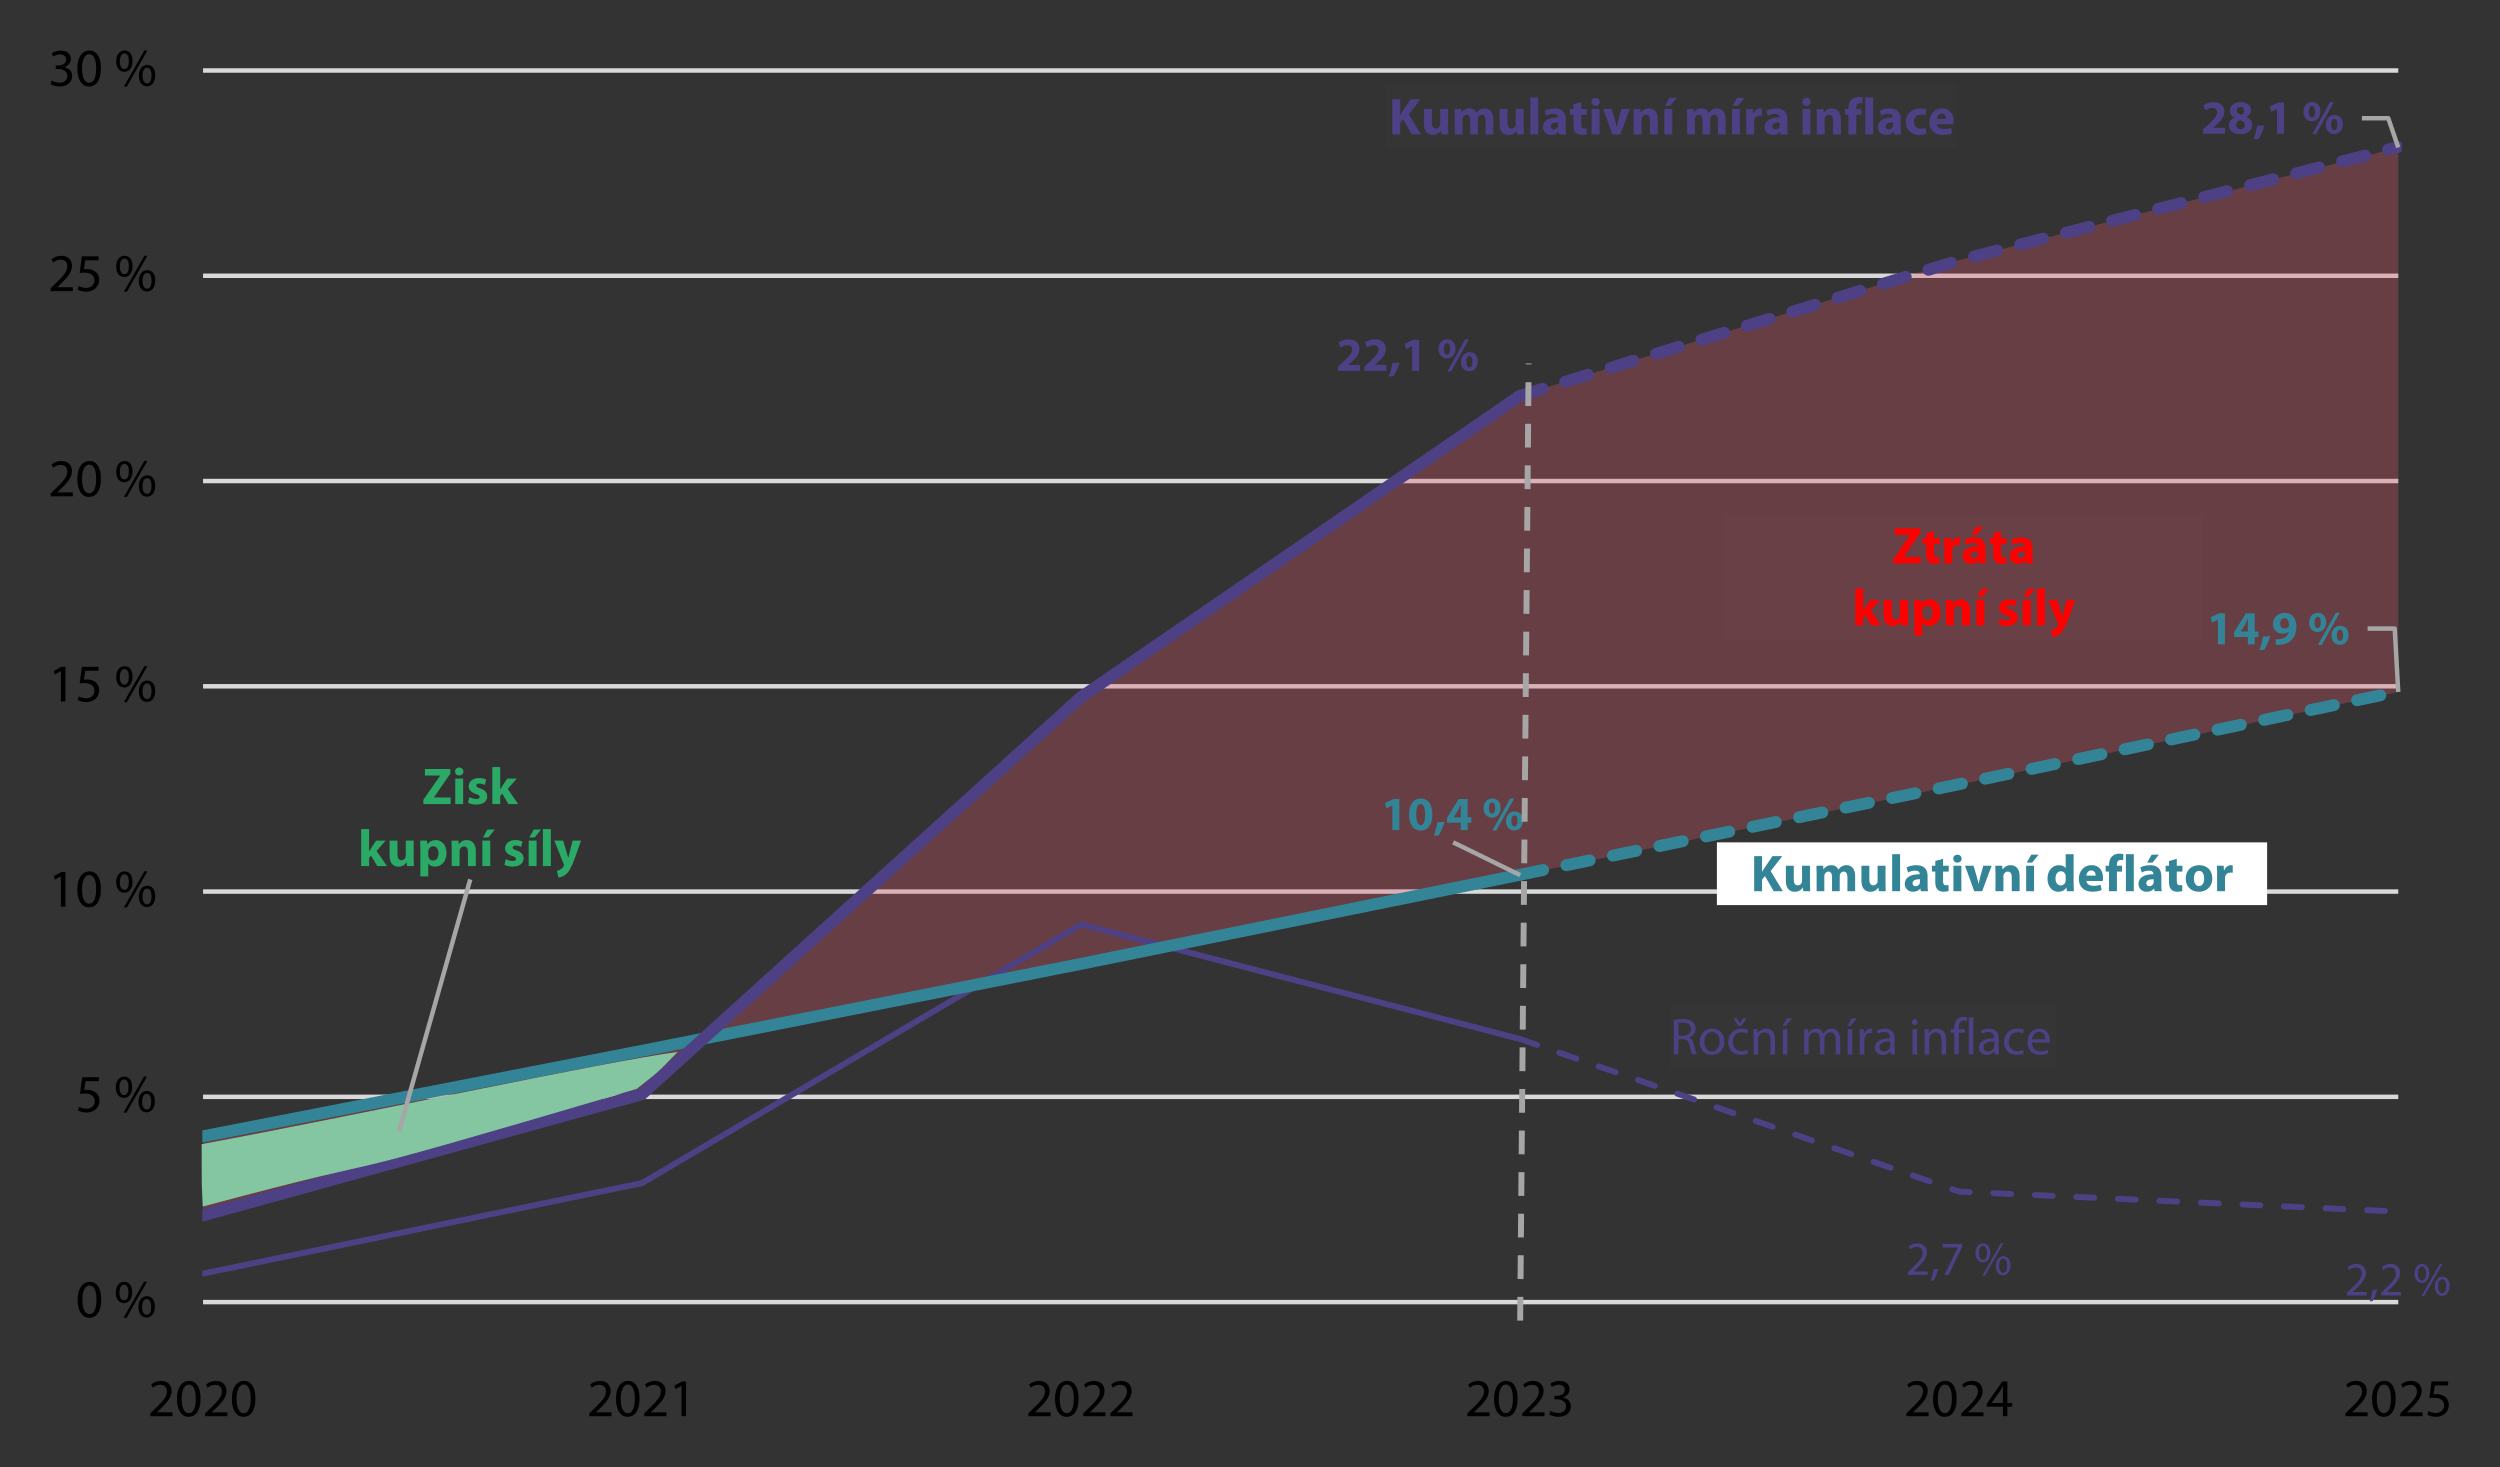 <?xml version="1.0" encoding="UTF-8"?><svg id="a" xmlns="http://www.w3.org/2000/svg" xmlns:xlink="http://www.w3.org/1999/xlink" viewBox="0 0 420.918 247.048"><rect x="0" y="0" width="420.918" height="247.048" fill="#333333" stroke="none"/><defs><style>.g,.h,.i,.j,.k,.l,.m,.n,.o,.p,.q{fill:none;}.h,.i,.j,.k,.l,.m,.n,.o{stroke-linejoin:round;}.h,.i,.l,.m,.n,.o{stroke-linecap:round;}.h,.i,.l,.n{stroke:#4e4084;}.i{stroke-dasharray:0 0 3 4;}.r,.s{fill:#fff;}.t{fill:red;}.u{fill:#2ba966;}.v{fill:#348498;}.w{fill:#4e4084;}.j{stroke:#d9d9d9;}.j,.k,.q{stroke-width:.75px;}.k,.p,.q{stroke:#a6a6a6;}.l,.m{stroke-dasharray:0 0 4 4;}.l,.m,.n,.o{stroke-width:2px;}.m,.o{stroke:#348498;}.p{stroke-dasharray:0 0 4 3;}.p,.q{stroke-miterlimit:8;}.x{fill:#84c6a1;fill-rule:evenodd;}.y{clip-path:url(#e);}.z{clip-path:url(#f);}.aa{clip-path:url(#d);}.ab{clip-path:url(#b);}.ac{clip-path:url(#c);}.s{opacity:.012;}.ad{fill:#db5667;opacity:.302;}</style><clipPath id="b"><rect class="g" width="420.918" height="247.048"/></clipPath><clipPath id="c"><rect class="g" x="34.068" y="11.867" width="370.32" height="208.08"/></clipPath><clipPath id="d"><rect class="g" width="420.918" height="247.048"/></clipPath><clipPath id="e"><rect class="g" x="6.588" width="412.44" height="247.048"/></clipPath><clipPath id="f"><rect class="g" width="420.918" height="247.048"/></clipPath></defs><g class="ab"><path class="j" d="M34.188,11.867H403.788M34.188,46.427H403.788M34.188,80.987H403.788M34.188,115.547H403.788M34.188,150.107H403.788M34.188,184.667H403.788"/><path class="ad" d="M108.108,176.987l-73.92,14.28v13.44l73.92-20.52,10.219-9.241-10.219,2.041ZM329.868,43.787l-73.92,22.8-73.92,50.76-63.701,57.599,63.701-12.719,73.92-14.88,73.92-15.24,73.92-15.6V24.827l-73.92,18.96Z"/><line class="j" x1="34.188" y1="219.227" x2="403.788" y2="219.227"/></g><g class="ac"><polyline class="h" points="34.188 214.427 108.108 199.187 182.028 155.627 255.948 174.947"/><polyline class="o" points="34.128 191.327 108.048 176.927 181.968 162.287 255.888 147.287"/><polyline class="n" points="34.128 204.647 108.048 184.247 181.968 117.407 255.888 66.647"/><polyline class="i" points="255.948 174.947 329.868 200.627 403.788 203.987"/><polyline class="m" points="255.888 147.287 329.808 132.047 403.728 116.447"/><polyline class="l" points="255.888 66.647 329.808 43.847 403.728 24.767"/></g><g class="aa"><line class="k" x1="255.948" y1="147.347" x2="244.668" y2="141.827"/><polygon class="v" points="234.425 139.757 235.607 139.757 235.607 134.531 234.602 134.531 233.211 135.175 233.412 136.091 234.409 135.617 234.425 135.617 234.425 139.757"/><path class="v" d="M239.201,138.921c-.466,0-.756-.579-.748-1.785,0-1.182,.29-1.769,.748-1.769,.491,0,.74,.611,.74,1.769,0,1.19-.257,1.785-.732,1.785h-.008Zm-.008,.925c1.319,0,1.97-1.118,1.97-2.726,0-1.431-.555-2.677-1.946-2.677-1.351,0-1.986,1.19-1.986,2.71,.008,1.479,.603,2.693,1.954,2.693h.008Z"/><path class="v" d="M242.232,140.65c.386-.627,.748-1.471,1.013-2.291l-1.246,.08c-.113,.732-.33,1.568-.587,2.283l.82-.072Z"/><path class="v" d="M244.762,137.595l.008-.016,.691-1.142c.177-.33,.322-.635,.49-.973h.024c-.016,.338-.032,.659-.032,.973v1.158h-1.182Zm2.34,2.163v-1.246h.619v-.917h-.619v-3.063h-1.503l-1.97,3.184v.796h2.316v1.246h1.158Z"/><path class="v" d="M254.989,137.281c.37,0,.514,.41,.514,.941,0,.587-.169,.941-.514,.941s-.539-.394-.531-.941c0-.523,.161-.941,.523-.941h.008Zm.016-.667c-.884,0-1.455,.708-1.455,1.64,0,.981,.627,1.576,1.415,1.576,.756,0,1.447-.579,1.447-1.664,0-.892-.507-1.552-1.399-1.552h-.008Zm-3.087,3.232l2.999-5.395h-.651l-3.007,5.395h.659Zm-.699-4.735c.378,0,.523,.41,.523,.941,0,.595-.169,.949-.515,.949-.354,0-.547-.394-.539-.941,0-.531,.161-.949,.523-.949h.008Zm.024-.667c-.892,0-1.463,.708-1.463,1.64,0,.981,.627,1.584,1.423,1.584,.756,0,1.447-.579,1.447-1.664,0-.9-.507-1.56-1.399-1.56h-.008Z"/><path class="w" d="M324.554,214.658v-.587h-2.34v-.016l.41-.386c1.102-1.061,1.801-1.841,1.801-2.806,0-.748-.474-1.52-1.592-1.52-.603,0-1.126,.233-1.479,.531l.225,.498c.241-.201,.635-.442,1.109-.442,.78,0,1.029,.49,1.029,1.021,0,.788-.611,1.463-1.946,2.734l-.555,.539v.434h3.337Z"/><path class="w" d="M325.563,215.599c.225-.378,.579-1.27,.772-1.954l-.788,.08c-.088,.587-.306,1.447-.482,1.93l.499-.056Z"/><polygon class="w" points="327.073 209.432 327.073 210.019 329.63 210.019 329.63 210.035 327.371 214.658 328.094 214.658 330.37 209.898 330.37 209.432 327.073 209.432"/><path class="w" d="M337.264,211.932c.49,0,.675,.523,.675,1.158,0,.699-.209,1.198-.675,1.198-.442,0-.699-.515-.683-1.182,0-.659,.241-1.174,.675-1.174h.008Zm.024-.426c-.699,0-1.262,.579-1.262,1.632,.008,1.045,.563,1.576,1.222,1.576,.675,0,1.246-.547,1.246-1.656,0-.997-.474-1.552-1.198-1.552h-.008Zm-3.055,3.248l3.079-5.419h-.45l-3.079,5.419h.45Zm-.378-4.985c.49,0,.675,.531,.675,1.166,0,.691-.209,1.182-.675,1.182-.442,0-.699-.507-.683-1.166,0-.659,.241-1.182,.675-1.182h.008Zm.024-.426c-.7,0-1.262,.587-1.262,1.632,.008,1.045,.563,1.568,1.222,1.568,.675,0,1.246-.547,1.246-1.64,0-.997-.474-1.56-1.198-1.56h-.008Z"/><path class="w" d="M398.473,218.115v-.587h-2.34v-.016l.41-.386c1.102-1.061,1.801-1.841,1.801-2.806,0-.748-.474-1.52-1.592-1.52-.603,0-1.126,.233-1.479,.531l.225,.498c.241-.201,.635-.442,1.11-.442,.78,0,1.029,.49,1.029,1.021,0,.788-.611,1.463-1.946,2.734l-.555,.539v.434h3.337Z"/><path class="w" d="M399.482,219.056c.225-.378,.579-1.27,.772-1.954l-.788,.08c-.089,.587-.306,1.447-.482,1.93l.499-.056Z"/><path class="w" d="M404.233,218.115v-.587h-2.34v-.016l.41-.386c1.102-1.061,1.801-1.841,1.801-2.806,0-.748-.474-1.52-1.592-1.52-.603,0-1.126,.233-1.479,.531l.225,.498c.241-.201,.635-.442,1.109-.442,.78,0,1.029,.49,1.029,1.021,0,.788-.611,1.463-1.946,2.734l-.555,.539v.434h3.337Z"/><path class="w" d="M411.184,215.39c.49,0,.675,.523,.675,1.158,0,.699-.209,1.198-.675,1.198-.442,0-.699-.515-.683-1.182,0-.659,.241-1.174,.675-1.174h.008Zm.024-.426c-.699,0-1.262,.579-1.262,1.632,.008,1.045,.563,1.576,1.222,1.576,.675,0,1.246-.547,1.246-1.656,0-.997-.474-1.552-1.198-1.552h-.008Zm-3.055,3.248l3.079-5.419h-.45l-3.079,5.419h.45Zm-.378-4.985c.49,0,.675,.531,.675,1.166,0,.691-.209,1.182-.675,1.182-.442,0-.7-.507-.683-1.166,0-.659,.241-1.182,.675-1.182h.008Zm.024-.426c-.699,0-1.262,.587-1.262,1.632,.008,1.045,.563,1.568,1.222,1.568,.675,0,1.246-.547,1.246-1.64,0-.997-.474-1.56-1.198-1.56h-.008Z"/><polyline class="k" points="403.788 116.507 403.188 105.827 398.628 105.827"/><polygon class="v" points="373.426 108.496 374.607 108.496 374.607 103.27 373.602 103.27 372.211 103.913 372.412 104.83 373.409 104.356 373.426 104.356 373.426 108.496"/><path class="v" d="M377.285,106.334l.008-.016,.691-1.142c.177-.33,.322-.635,.49-.973h.024c-.016,.338-.032,.659-.032,.973v1.158h-1.182Zm2.34,2.163v-1.246h.619v-.917h-.619v-3.063h-1.504l-1.97,3.184v.796h2.316v1.246h1.158Z"/><path class="v" d="M381.232,109.389c.386-.627,.748-1.471,1.013-2.291l-1.246,.08c-.113,.732-.33,1.568-.587,2.283l.82-.072Z"/><path class="v" d="M384.623,104.074c.555,0,.772,.547,.764,1.101,0,.153-.016,.233-.056,.314-.121,.185-.346,.338-.691,.338-.49,0-.74-.386-.74-.836,0-.547,.306-.916,.716-.916h.008Zm-1.463,4.494c.137,.008,.354,.016,.555,0,.82-.032,1.512-.273,2.01-.732,.563-.523,.909-1.311,.909-2.404,0-1.222-.635-2.251-1.978-2.251-1.15,0-1.97,.86-1.97,1.881s.74,1.632,1.624,1.632c.482,0,.82-.137,1.061-.378l.016,.008c-.088,.394-.314,.74-.659,.965-.281,.193-.659,.306-1.037,.322-.241,.016-.37,.024-.531,0v.957Z"/><path class="v" d="M393.989,106.02c.37,0,.514,.41,.514,.941,0,.587-.169,.941-.514,.941s-.539-.394-.531-.941c0-.523,.161-.941,.523-.941h.008Zm.016-.667c-.884,0-1.455,.708-1.455,1.64,0,.981,.627,1.576,1.415,1.576,.756,0,1.447-.579,1.447-1.664,0-.893-.507-1.552-1.399-1.552h-.008Zm-3.087,3.232l2.999-5.395h-.651l-3.007,5.395h.659Zm-.699-4.736c.378,0,.523,.41,.523,.941,0,.595-.169,.949-.514,.949-.354,0-.547-.394-.539-.941,0-.531,.161-.949,.523-.949h.008Zm.024-.667c-.892,0-1.463,.708-1.463,1.64,0,.981,.627,1.584,1.423,1.584,.756,0,1.447-.579,1.447-1.664,0-.9-.507-1.56-1.399-1.56h-.008Z"/><polyline class="k" points="403.788 24.827 402.108 19.907 397.668 19.907"/><path class="w" d="M228.995,62.44v-1.005h-1.978v-.016l.482-.402c.764-.675,1.391-1.375,1.391-2.251,0-.949-.643-1.64-1.833-1.64-.699,0-1.319,.241-1.704,.539l.346,.868c.273-.201,.667-.426,1.118-.426,.603,0,.852,.338,.852,.764-.008,.611-.563,1.198-1.713,2.227l-.667,.603v.74h3.706Z"/><path class="w" d="M233.433,62.44v-1.005h-1.978v-.016l.482-.402c.764-.675,1.391-1.375,1.391-2.251,0-.949-.643-1.64-1.833-1.64-.699,0-1.318,.241-1.704,.539l.346,.868c.273-.201,.667-.426,1.118-.426,.603,0,.852,.338,.852,.764-.008,.611-.563,1.198-1.712,2.227l-.667,.603v.74h3.706Z"/><path class="w" d="M234.647,63.333c.386-.627,.748-1.471,1.013-2.291l-1.246,.08c-.113,.732-.33,1.568-.587,2.283l.82-.072Z"/><polygon class="w" points="237.756 62.44 238.938 62.44 238.938 57.214 237.933 57.214 236.542 57.857 236.743 58.774 237.74 58.3 237.756 58.3 237.756 62.44"/><path class="w" d="M247.404,59.964c.37,0,.515,.41,.515,.941,0,.587-.169,.941-.515,.941s-.539-.394-.531-.941c0-.523,.161-.941,.523-.941h.008Zm.016-.667c-.884,0-1.455,.708-1.455,1.64,0,.981,.627,1.576,1.415,1.576,.756,0,1.447-.579,1.447-1.664,0-.892-.507-1.552-1.399-1.552h-.008Zm-3.087,3.232l2.999-5.395h-.651l-3.007,5.395h.659Zm-.699-4.736c.378,0,.523,.41,.523,.941,0,.595-.169,.949-.514,.949-.354,0-.547-.394-.539-.941,0-.531,.161-.949,.523-.949h.008Zm.024-.667c-.892,0-1.463,.707-1.463,1.64,0,.981,.627,1.584,1.423,1.584,.756,0,1.447-.579,1.447-1.664,0-.9-.507-1.56-1.399-1.56h-.008Z"/><path class="w" d="M374.615,22.506v-1.005h-1.978v-.016l.482-.402c.764-.675,1.391-1.375,1.391-2.251,0-.949-.643-1.64-1.833-1.64-.699,0-1.318,.241-1.704,.539l.346,.868c.273-.201,.667-.426,1.118-.426,.603,0,.852,.338,.852,.764-.008,.611-.563,1.198-1.712,2.227l-.667,.603v.74h3.707Z"/><path class="w" d="M377.228,18.019c.442,0,.627,.322,.627,.651,0,.322-.249,.579-.531,.659-.418-.129-.732-.354-.732-.708,0-.322,.209-.603,.627-.603h.008Zm.008,3.73c-.45,0-.74-.354-.732-.732,0-.378,.233-.667,.635-.78,.474,.129,.82,.402,.82,.86,0,.37-.289,.651-.716,.651h-.008Zm.032-4.559c-1.037,0-1.833,.587-1.833,1.471,0,.458,.249,.884,.756,1.15v.016c-.571,.249-.933,.683-.933,1.311,0,.707,.611,1.455,1.938,1.455,1.214,0,2.01-.643,2.01-1.592,0-.667-.45-1.102-.965-1.294v-.024c.523-.257,.764-.699,.764-1.15,0-.635-.507-1.343-1.729-1.343h-.008Z"/><path class="w" d="M380.267,23.398c.386-.627,.748-1.471,1.013-2.291l-1.246,.08c-.112,.732-.33,1.568-.587,2.283l.82-.072Z"/><polygon class="w" points="383.376 22.506 384.558 22.506 384.558 17.28 383.553 17.28 382.162 17.923 382.363 18.839 383.36 18.365 383.376 18.365 383.376 22.506"/><path class="w" d="M393.024,20.029c.37,0,.514,.41,.514,.941,0,.587-.169,.941-.514,.941s-.539-.394-.531-.941c0-.523,.161-.941,.523-.941h.008Zm.016-.667c-.884,0-1.455,.708-1.455,1.64,0,.981,.627,1.576,1.415,1.576,.756,0,1.447-.579,1.447-1.664,0-.893-.507-1.552-1.399-1.552h-.008Zm-3.087,3.232l2.999-5.395h-.651l-3.007,5.395h.659Zm-.699-4.736c.378,0,.523,.41,.523,.941,0,.595-.169,.949-.515,.949-.354,0-.547-.394-.539-.941,0-.531,.161-.949,.523-.949h.008Zm.024-.667c-.892,0-1.463,.708-1.463,1.64,0,.981,.627,1.584,1.423,1.584,.756,0,1.447-.579,1.447-1.664,0-.9-.507-1.56-1.399-1.56h-.008Z"/><path d="M15.047,221.255c-.729,0-1.197-.918-1.179-2.439,0-1.467,.468-2.385,1.188-2.385,.828,0,1.188,.945,1.188,2.385,0,1.494-.387,2.439-1.188,2.439h-.009Zm-.027,.612c1.278,0,2.025-1.098,2.025-3.087,0-1.863-.711-2.961-1.935-2.961-1.188,0-2.043,1.071-2.043,3.042,.018,1.935,.801,3.006,1.944,3.006h.009Z"/><path d="M24.695,218.717c.549,0,.756,.585,.756,1.296,0,.783-.234,1.341-.756,1.341-.495,0-.783-.576-.765-1.323,0-.738,.27-1.314,.756-1.314h.009Zm.027-.477c-.783,0-1.413,.648-1.413,1.827,.009,1.17,.63,1.764,1.368,1.764,.756,0,1.395-.612,1.395-1.854,0-1.116-.531-1.737-1.341-1.737h-.009Zm-3.42,3.636l3.447-6.066h-.504l-3.447,6.066h.504Zm-.423-5.58c.549,0,.756,.594,.756,1.305,0,.774-.234,1.323-.756,1.323-.495,0-.783-.567-.765-1.305,0-.738,.27-1.323,.756-1.323h.009Zm.027-.477c-.783,0-1.413,.657-1.413,1.827,.009,1.17,.63,1.755,1.368,1.755,.756,0,1.395-.612,1.395-1.836,0-1.116-.531-1.746-1.341-1.746h-.009Z"/><path d="M16.64,181.367h-2.799l-.378,2.808c.216-.036,.477-.063,.819-.063,1.161,0,1.674,.54,1.674,1.287,.009,.792-.639,1.278-1.377,1.278-.54,0-1.017-.18-1.26-.324l-.198,.603c.288,.18,.819,.36,1.458,.36,1.269,0,2.178-.855,2.178-1.998,0-.738-.378-1.251-.837-1.503-.36-.216-.801-.315-1.26-.315-.216,0-.342,.018-.477,.036l.225-1.503h2.232v-.666Z"/><path d="M24.695,184.166c.549,0,.756,.585,.756,1.296,0,.783-.234,1.341-.756,1.341-.495,0-.783-.576-.765-1.323,0-.738,.27-1.314,.756-1.314h.009Zm.027-.477c-.783,0-1.413,.648-1.413,1.827,.009,1.17,.63,1.764,1.368,1.764,.756,0,1.395-.612,1.395-1.854,0-1.116-.531-1.737-1.341-1.737h-.009Zm-3.42,3.636l3.447-6.066h-.504l-3.447,6.066h.504Zm-.423-5.58c.549,0,.756,.594,.756,1.305,0,.774-.234,1.323-.756,1.323-.495,0-.783-.567-.765-1.305,0-.738,.27-1.323,.756-1.323h.009Zm.027-.477c-.783,0-1.413,.657-1.413,1.827,.009,1.17,.63,1.755,1.368,1.755,.756,0,1.395-.612,1.395-1.836,0-1.116-.531-1.746-1.341-1.746h-.009Z"/><polygon points="10.25 152.666 11.015 152.666 11.015 146.816 10.34 146.816 9.062 147.5 9.215 148.103 10.232 147.554 10.25 147.554 10.25 152.666"/><path d="M14.993,152.153c-.729,0-1.197-.918-1.179-2.439,0-1.467,.468-2.385,1.188-2.385,.828,0,1.188,.945,1.188,2.385,0,1.494-.387,2.439-1.188,2.439h-.009Zm-.027,.612c1.278,0,2.025-1.098,2.025-3.087,0-1.863-.711-2.961-1.935-2.961-1.188,0-2.043,1.071-2.043,3.042,.018,1.935,.801,3.006,1.944,3.006h.009Z"/><path d="M24.757,149.615c.549,0,.756,.585,.756,1.296,0,.783-.234,1.341-.756,1.341-.495,0-.783-.576-.765-1.323,0-.738,.27-1.314,.756-1.314h.009Zm.027-.477c-.783,0-1.413,.648-1.413,1.827,.009,1.17,.63,1.764,1.368,1.764,.756,0,1.395-.612,1.395-1.854,0-1.116-.531-1.737-1.341-1.737h-.009Zm-3.42,3.636l3.447-6.066h-.504l-3.447,6.066h.504Zm-.423-5.58c.549,0,.756,.594,.756,1.305,0,.774-.234,1.323-.756,1.323-.495,0-.783-.567-.765-1.305,0-.738,.27-1.323,.756-1.323h.009Zm.027-.477c-.783,0-1.413,.657-1.413,1.827,.009,1.17,.63,1.755,1.368,1.755,.756,0,1.395-.612,1.395-1.836,0-1.116-.531-1.746-1.341-1.746h-.009Z"/><polygon points="10.25 118.115 11.015 118.115 11.015 112.265 10.34 112.265 9.062 112.949 9.215 113.552 10.232 113.003 10.25 113.003 10.25 118.115"/><path d="M16.586,112.265h-2.799l-.378,2.808c.216-.036,.477-.063,.819-.063,1.161,0,1.674,.54,1.674,1.287,.009,.792-.639,1.278-1.377,1.278-.54,0-1.017-.18-1.26-.324l-.198,.603c.288,.18,.819,.36,1.458,.36,1.269,0,2.178-.855,2.178-1.998,0-.738-.378-1.251-.837-1.503-.36-.216-.801-.315-1.26-.315-.216,0-.342,.018-.477,.036l.225-1.503h2.232v-.666Z"/><path d="M24.757,115.064c.549,0,.756,.585,.756,1.296,0,.783-.234,1.341-.756,1.341-.495,0-.783-.576-.765-1.323,0-.738,.27-1.314,.756-1.314h.009Zm.027-.477c-.783,0-1.413,.648-1.413,1.827,.009,1.17,.63,1.764,1.368,1.764,.756,0,1.395-.612,1.395-1.854,0-1.116-.531-1.737-1.341-1.737h-.009Zm-3.42,3.636l3.447-6.066h-.504l-3.447,6.066h.504Zm-.423-5.58c.549,0,.756,.594,.756,1.305,0,.774-.234,1.323-.756,1.323-.495,0-.783-.567-.765-1.305,0-.738,.27-1.323,.756-1.323h.009Zm.027-.477c-.783,0-1.413,.657-1.413,1.827,.009,1.17,.63,1.755,1.368,1.755,.756,0,1.395-.612,1.395-1.836,0-1.116-.531-1.746-1.341-1.746h-.009Z"/><path d="M12.266,83.564v-.657h-2.619v-.018l.459-.432c1.233-1.188,2.016-2.061,2.016-3.141,0-.837-.531-1.701-1.782-1.701-.675,0-1.26,.261-1.656,.594l.252,.558c.27-.225,.711-.495,1.242-.495,.873,0,1.152,.549,1.152,1.143,0,.882-.684,1.638-2.178,3.06l-.621,.603v.486h3.735Z"/><path d="M14.993,83.051c-.729,0-1.197-.918-1.179-2.439,0-1.467,.468-2.385,1.188-2.385,.828,0,1.188,.945,1.188,2.385,0,1.494-.387,2.439-1.188,2.439h-.009Zm-.027,.612c1.278,0,2.025-1.098,2.025-3.087,0-1.863-.711-2.961-1.935-2.961-1.188,0-2.043,1.071-2.043,3.042,.018,1.935,.801,3.006,1.944,3.006h.009Z"/><path d="M24.758,80.513c.549,0,.756,.585,.756,1.296,0,.783-.234,1.341-.756,1.341-.495,0-.783-.576-.765-1.323,0-.738,.27-1.314,.756-1.314h.009Zm.027-.477c-.783,0-1.413,.648-1.413,1.827,.009,1.17,.63,1.764,1.368,1.764,.756,0,1.395-.612,1.395-1.854,0-1.116-.531-1.737-1.341-1.737h-.009Zm-3.42,3.636l3.447-6.066h-.504l-3.447,6.066h.504Zm-.423-5.58c.549,0,.756,.594,.756,1.305,0,.774-.234,1.323-.756,1.323-.495,0-.783-.567-.765-1.305,0-.738,.27-1.323,.756-1.323h.009Zm.027-.477c-.783,0-1.413,.657-1.413,1.827,.009,1.17,.63,1.755,1.368,1.755,.756,0,1.395-.612,1.395-1.836,0-1.116-.531-1.746-1.341-1.746h-.009Z"/><path d="M12.266,49.013v-.657h-2.619v-.018l.459-.432c1.233-1.188,2.016-2.061,2.016-3.141,0-.837-.531-1.701-1.782-1.701-.675,0-1.26,.261-1.656,.594l.252,.558c.27-.225,.711-.495,1.242-.495,.873,0,1.152,.549,1.152,1.143,0,.882-.684,1.638-2.178,3.06l-.621,.603v.486h3.735Z"/><path d="M16.586,43.163h-2.799l-.378,2.808c.216-.036,.477-.063,.819-.063,1.161,0,1.674,.54,1.674,1.287,.009,.792-.639,1.278-1.377,1.278-.54,0-1.017-.18-1.26-.324l-.198,.603c.288,.18,.819,.36,1.458,.36,1.269,0,2.178-.855,2.178-1.998,0-.738-.378-1.251-.837-1.503-.36-.216-.801-.315-1.26-.315-.216,0-.342,.018-.477,.036l.225-1.503h2.232v-.666Z"/><path d="M24.758,45.962c.549,0,.756,.585,.756,1.296,0,.783-.234,1.341-.756,1.341-.495,0-.783-.576-.765-1.323,0-.738,.27-1.314,.756-1.314h.009Zm.027-.477c-.783,0-1.413,.648-1.413,1.827,.009,1.17,.63,1.764,1.368,1.764,.756,0,1.395-.612,1.395-1.854,0-1.116-.531-1.737-1.341-1.737h-.009Zm-3.42,3.636l3.447-6.066h-.504l-3.447,6.066h.504Zm-.423-5.58c.549,0,.756,.594,.756,1.305,0,.774-.234,1.323-.756,1.323-.495,0-.783-.567-.765-1.305,0-.738,.27-1.323,.756-1.323h.009Zm.027-.477c-.783,0-1.413,.657-1.413,1.827,.009,1.17,.63,1.755,1.368,1.755,.756,0,1.395-.612,1.395-1.836,0-1.116-.531-1.746-1.341-1.746h-.009Z"/><path d="M8.504,14.165c.288,.189,.864,.396,1.521,.396,1.395,0,2.133-.819,2.133-1.755,0-.819-.585-1.359-1.305-1.494v-.018c.711-.261,1.08-.774,1.08-1.386,0-.711-.522-1.395-1.674-1.395-.63,0-1.224,.225-1.539,.45l.216,.576c.252-.18,.702-.387,1.17-.387,.729,0,1.026,.414,1.026,.882,0,.693-.729,.99-1.305,.99h-.441v.594h.441c.765,0,1.503,.351,1.512,1.17,.009,.495-.315,1.134-1.323,1.134-.558,0-1.071-.225-1.296-.36l-.216,.603Z"/><path d="M14.993,13.949c-.729,0-1.197-.918-1.179-2.439,0-1.467,.468-2.385,1.188-2.385,.828,0,1.188,.945,1.188,2.385,0,1.494-.387,2.439-1.188,2.439h-.009Zm-.027,.612c1.278,0,2.025-1.098,2.025-3.087,0-1.863-.711-2.961-1.935-2.961-1.188,0-2.043,1.071-2.043,3.042,.018,1.935,.801,3.006,1.944,3.006h.009Z"/><path d="M24.758,11.411c.549,0,.756,.585,.756,1.296,0,.783-.234,1.341-.756,1.341-.495,0-.783-.576-.765-1.323,0-.738,.27-1.314,.756-1.314h.009Zm.027-.477c-.783,0-1.413,.648-1.413,1.827,.009,1.17,.63,1.764,1.368,1.764,.756,0,1.395-.612,1.395-1.854,0-1.116-.531-1.737-1.341-1.737h-.009Zm-3.42,3.636l3.447-6.066h-.504l-3.447,6.066h.504Zm-.423-5.58c.549,0,.756,.594,.756,1.305,0,.774-.234,1.323-.756,1.323-.495,0-.783-.567-.765-1.305,0-.738,.27-1.323,.756-1.323h.009Zm.027-.477c-.783,0-1.413,.657-1.413,1.827,.009,1.17,.63,1.755,1.368,1.755,.756,0,1.395-.612,1.395-1.836,0-1.116-.531-1.746-1.341-1.746h-.009Z"/><path d="M29.042,238.445v-.657h-2.619v-.018l.459-.432c1.233-1.188,2.016-2.061,2.016-3.141,0-.837-.531-1.701-1.782-1.701-.675,0-1.26,.261-1.656,.594l.252,.558c.27-.225,.711-.495,1.242-.495,.873,0,1.152,.549,1.152,1.143,0,.882-.684,1.638-2.178,3.06l-.621,.603v.486h3.735Z"/><path d="M31.769,237.932c-.729,0-1.197-.918-1.179-2.439,0-1.467,.468-2.385,1.188-2.385,.828,0,1.188,.945,1.188,2.385,0,1.494-.387,2.439-1.188,2.439h-.009Zm-.027,.612c1.278,0,2.025-1.098,2.025-3.087,0-1.863-.711-2.961-1.935-2.961-1.188,0-2.043,1.071-2.043,3.042,.018,1.935,.801,3.006,1.944,3.006h.009Z"/><path d="M38.284,238.445v-.657h-2.619v-.018l.459-.432c1.233-1.188,2.016-2.061,2.016-3.141,0-.837-.531-1.701-1.782-1.701-.675,0-1.26,.261-1.656,.594l.252,.558c.27-.225,.711-.495,1.242-.495,.873,0,1.152,.549,1.152,1.143,0,.882-.684,1.638-2.178,3.06l-.621,.603v.486h3.735Z"/><path d="M41.011,237.932c-.729,0-1.197-.918-1.179-2.439,0-1.467,.468-2.385,1.188-2.385,.828,0,1.188,.945,1.188,2.385,0,1.494-.387,2.439-1.188,2.439h-.009Zm-.027,.612c1.278,0,2.025-1.098,2.025-3.087,0-1.863-.711-2.961-1.935-2.961-1.188,0-2.043,1.071-2.043,3.042,.018,1.935,.801,3.006,1.944,3.006h.009Z"/><path d="M102.959,238.445v-.657h-2.619v-.018l.459-.432c1.233-1.188,2.016-2.061,2.016-3.141,0-.837-.531-1.701-1.782-1.701-.675,0-1.26,.261-1.656,.594l.252,.558c.27-.225,.711-.495,1.242-.495,.873,0,1.152,.549,1.152,1.143,0,.882-.684,1.638-2.178,3.06l-.621,.603v.486h3.735Z"/><path d="M105.686,237.932c-.729,0-1.197-.918-1.179-2.439,0-1.467,.468-2.385,1.188-2.385,.828,0,1.188,.945,1.188,2.385,0,1.494-.387,2.439-1.188,2.439h-.009Zm-.027,.612c1.278,0,2.025-1.098,2.025-3.087,0-1.863-.711-2.961-1.935-2.961-1.188,0-2.043,1.071-2.043,3.042,.018,1.935,.801,3.006,1.944,3.006h.009Z"/><path d="M112.202,238.445v-.657h-2.619v-.018l.459-.432c1.233-1.188,2.016-2.061,2.016-3.141,0-.837-.531-1.701-1.782-1.701-.675,0-1.26,.261-1.656,.594l.252,.558c.27-.225,.711-.495,1.242-.495,.873,0,1.152,.549,1.152,1.143,0,.882-.684,1.638-2.178,3.06l-.621,.603v.486h3.735Z"/><polygon points="114.749 238.445 115.514 238.445 115.514 232.595 114.839 232.595 113.561 233.279 113.714 233.882 114.731 233.333 114.749 233.333 114.749 238.445"/><path d="M176.876,238.445v-.657h-2.619v-.018l.459-.432c1.233-1.188,2.016-2.061,2.016-3.141,0-.837-.531-1.701-1.782-1.701-.675,0-1.26,.261-1.656,.594l.252,.558c.27-.225,.711-.495,1.242-.495,.873,0,1.152,.549,1.152,1.143,0,.882-.684,1.638-2.178,3.06l-.621,.603v.486h3.735Z"/><path d="M179.603,237.932c-.729,0-1.197-.918-1.179-2.439,0-1.467,.468-2.385,1.188-2.385,.828,0,1.188,.945,1.188,2.385,0,1.494-.387,2.439-1.188,2.439h-.009Zm-.027,.612c1.278,0,2.025-1.098,2.025-3.087,0-1.863-.711-2.961-1.935-2.961-1.188,0-2.043,1.071-2.043,3.042,.018,1.935,.801,3.006,1.944,3.006h.009Z"/><path d="M186.119,238.445v-.657h-2.619v-.018l.459-.432c1.233-1.188,2.016-2.061,2.016-3.141,0-.837-.531-1.701-1.782-1.701-.675,0-1.26,.261-1.656,.594l.252,.558c.27-.225,.711-.495,1.242-.495,.873,0,1.152,.549,1.152,1.143,0,.882-.684,1.638-2.178,3.06l-.621,.603v.486h3.735Z"/><path d="M190.682,238.445v-.657h-2.619v-.018l.459-.432c1.233-1.188,2.016-2.061,2.016-3.141,0-.837-.531-1.701-1.782-1.701-.675,0-1.26,.261-1.656,.594l.252,.558c.27-.225,.711-.495,1.242-.495,.873,0,1.152,.549,1.152,1.143,0,.882-.684,1.638-2.178,3.06l-.621,.603v.486h3.735Z"/><path d="M250.793,238.445v-.657h-2.619v-.018l.459-.432c1.233-1.188,2.016-2.061,2.016-3.141,0-.837-.531-1.701-1.782-1.701-.675,0-1.26,.261-1.656,.594l.252,.558c.27-.225,.711-.495,1.242-.495,.873,0,1.152,.549,1.152,1.143,0,.882-.684,1.638-2.178,3.06l-.621,.603v.486h3.735Z"/><path d="M253.52,237.932c-.729,0-1.197-.918-1.179-2.439,0-1.467,.468-2.385,1.188-2.385,.828,0,1.188,.945,1.188,2.385,0,1.494-.387,2.439-1.188,2.439h-.009Zm-.027,.612c1.278,0,2.025-1.098,2.025-3.087,0-1.863-.711-2.961-1.935-2.961-1.188,0-2.043,1.071-2.043,3.042,.018,1.935,.801,3.006,1.944,3.006h.009Z"/><path d="M260.036,238.445v-.657h-2.619v-.018l.459-.432c1.233-1.188,2.016-2.061,2.016-3.141,0-.837-.531-1.701-1.782-1.701-.675,0-1.26,.261-1.656,.594l.252,.558c.27-.225,.711-.495,1.242-.495,.873,0,1.152,.549,1.152,1.143,0,.882-.684,1.638-2.178,3.06l-.621,.603v.486h3.735Z"/><path d="M260.837,238.148c.288,.189,.864,.396,1.521,.396,1.395,0,2.133-.819,2.133-1.755,0-.819-.585-1.359-1.305-1.494v-.018c.711-.261,1.08-.774,1.08-1.386,0-.711-.522-1.395-1.674-1.395-.63,0-1.224,.225-1.539,.45l.216,.576c.252-.18,.702-.387,1.17-.387,.729,0,1.026,.414,1.026,.882,0,.693-.729,.99-1.305,.99h-.441v.594h.441c.765,0,1.503,.351,1.512,1.17,.009,.495-.315,1.134-1.323,1.134-.558,0-1.071-.225-1.296-.36l-.216,.603Z"/><path d="M324.71,238.445v-.657h-2.619v-.018l.459-.432c1.233-1.188,2.016-2.061,2.016-3.141,0-.837-.531-1.701-1.782-1.701-.675,0-1.26,.261-1.656,.594l.252,.558c.27-.225,.711-.495,1.242-.495,.873,0,1.152,.549,1.152,1.143,0,.882-.684,1.638-2.178,3.06l-.621,.603v.486h3.735Z"/><path d="M327.437,237.932c-.729,0-1.197-.918-1.179-2.439,0-1.467,.468-2.385,1.188-2.385,.828,0,1.188,.945,1.188,2.385,0,1.494-.387,2.439-1.188,2.439h-.009Zm-.027,.612c1.278,0,2.025-1.098,2.025-3.087,0-1.863-.711-2.961-1.935-2.961-1.188,0-2.043,1.071-2.043,3.042,.018,1.935,.801,3.006,1.944,3.006h.009Z"/><path d="M333.952,238.445v-.657h-2.619v-.018l.459-.432c1.233-1.188,2.016-2.061,2.016-3.141,0-.837-.531-1.701-1.782-1.701-.675,0-1.26,.261-1.656,.594l.252,.558c.27-.225,.711-.495,1.242-.495,.873,0,1.152,.549,1.152,1.143,0,.882-.684,1.638-2.178,3.06l-.621,.603v.486h3.735Z"/><path d="M335.311,236.231v-.018l1.431-1.989c.162-.27,.306-.522,.486-.864h.027c-.018,.306-.027,.612-.027,.918v1.953h-1.917Zm2.664,2.214v-1.602h.819v-.612h-.819v-3.636h-.855l-2.61,3.735v.513h2.718v1.602h.747Z"/><path d="M398.627,238.445v-.657h-2.619v-.018l.459-.432c1.233-1.188,2.016-2.061,2.016-3.141,0-.837-.531-1.701-1.782-1.701-.675,0-1.26,.261-1.656,.594l.252,.558c.27-.225,.711-.495,1.242-.495,.873,0,1.152,.549,1.152,1.143,0,.882-.684,1.638-2.178,3.06l-.621,.603v.486h3.735Z"/><path d="M401.354,237.932c-.729,0-1.197-.918-1.179-2.439,0-1.467,.468-2.385,1.188-2.385,.828,0,1.188,.945,1.188,2.385,0,1.494-.387,2.439-1.188,2.439h-.009Zm-.027,.612c1.278,0,2.025-1.098,2.025-3.087,0-1.863-.711-2.961-1.935-2.961-1.188,0-2.043,1.071-2.043,3.042,.018,1.935,.801,3.006,1.944,3.006h.009Z"/><path d="M407.869,238.445v-.657h-2.619v-.018l.459-.432c1.233-1.188,2.016-2.061,2.016-3.141,0-.837-.531-1.701-1.782-1.701-.675,0-1.26,.261-1.656,.594l.252,.558c.27-.225,.711-.495,1.242-.495,.873,0,1.152,.549,1.152,1.143,0,.882-.684,1.638-2.178,3.06l-.621,.603v.486h3.735Z"/><path d="M412.189,232.595h-2.799l-.378,2.808c.216-.036,.477-.063,.819-.063,1.161,0,1.674,.54,1.674,1.287,.009,.792-.639,1.278-1.377,1.278-.54,0-1.017-.18-1.26-.324l-.198,.603c.288,.18,.819,.36,1.458,.36,1.269,0,2.178-.855,2.178-1.998,0-.738-.378-1.251-.837-1.503-.36-.216-.801-.315-1.26-.315-.216,0-.342,.018-.477,.036l.225-1.503h2.232v-.666Z"/><line class="p" x1="255.948" y1="222.347" x2="257.375" y2="61.188"/></g><g class="y"><path class="x" d="M34.129,203.147c-.242-6.001-.121-1.309-.181-10.513,25.329-4.672,67.948-13.916,80.16-15.527-3.748,3.826-2.862,3.001-6.892,6.223-62.427,18.447-32.584,8.962-73.087,19.817"/></g><g class="z"><rect class="r" x="289.068" y="141.827" width="92.64" height="10.56"/><path class="v" d="M295.344,150.048h1.323v-1.927l.499-.622,1.454,2.549h1.551l-2.05-3.39,1.953-2.514h-1.647l-1.332,1.962c-.14,.21-.28,.42-.412,.648h-.017v-2.611h-1.323v5.904Z"/><path class="v" d="M304.738,145.765h-1.332v2.549c0,.114-.017,.21-.053,.289-.079,.21-.298,.464-.666,.464-.473,0-.674-.377-.674-.999v-2.304h-1.332v2.514c0,1.323,.631,1.866,1.507,1.866,.771,0,1.174-.438,1.34-.701h.026l.061,.604h1.156c-.018-.359-.035-.815-.035-1.375v-2.908Z"/><path class="v" d="M305.86,150.048h1.297v-2.488c0-.114,.009-.237,.052-.342,.079-.21,.28-.473,.622-.473,.429,0,.622,.368,.622,.902v2.4h1.296v-2.505c0-.105,.018-.237,.044-.333,.096-.254,.307-.464,.622-.464,.429,0,.631,.359,.631,.981v2.321h1.297v-2.523c0-1.279-.622-1.857-1.445-1.857-.315,0-.578,.079-.815,.21-.21,.123-.394,.298-.561,.526h-.017c-.184-.447-.613-.736-1.174-.736-.727,0-1.112,.403-1.297,.683h-.026l-.053-.587h-1.13c.018,.386,.035,.832,.035,1.367v2.917Z"/><path class="v" d="M317.458,145.765h-1.331v2.549c0,.114-.018,.21-.053,.289-.079,.21-.298,.464-.666,.464-.473,0-.674-.377-.674-.999v-2.304h-1.331v2.514c0,1.323,.631,1.866,1.507,1.866,.771,0,1.174-.438,1.34-.701h.026l.061,.604h1.156c-.017-.359-.035-.815-.035-1.375v-2.908Z"/><rect class="v" x="318.579" y="143.82" width="1.332" height="6.228"/><path class="v" d="M323.257,148.489c0,.079-.009,.158-.026,.228-.088,.272-.368,.491-.692,.491-.298,0-.526-.166-.526-.508,0-.508,.543-.675,1.244-.675v.464Zm1.288-.972c0-1.007-.447-1.848-1.875-1.848-.78,0-1.367,.219-1.664,.385l.245,.85c.28-.166,.745-.315,1.183-.315,.657,0,.78,.324,.78,.552v.053c-1.516,0-2.514,.526-2.514,1.638,0,.683,.517,1.314,1.384,1.314,.508,0,.946-.184,1.226-.526h.026l.079,.429h1.2c-.053-.237-.07-.631-.07-1.034v-1.498Z"/><path class="v" d="M325.841,144.959v.806h-.569v.981h.569v1.752c0,.604,.123,1.016,.368,1.27,.219,.219,.578,.368,1.007,.368,.368,0,.692-.053,.859-.114l-.009-1.007c-.123,.026-.21,.035-.394,.035-.394,0-.526-.237-.526-.753v-1.551h.955v-.981h-.955v-1.165l-1.305,.359Z"/><path class="v" d="M329.562,145.239c.438,0,.71-.298,.71-.666-.009-.377-.272-.666-.701-.666s-.71,.289-.71,.666c0,.368,.272,.666,.692,.666h.009Zm.666,4.809v-4.284h-1.332v4.284h1.332Z"/><path class="v" d="M330.841,145.765l1.559,4.284h1.332l1.594-4.284h-1.402l-.552,1.989c-.096,.368-.166,.692-.236,1.042h-.026c-.07-.342-.14-.683-.245-1.042l-.578-1.989h-1.445Z"/><path class="v" d="M335.977,150.048h1.332v-2.47c0-.123,.009-.245,.044-.333,.096-.245,.315-.499,.683-.499,.482,0,.674,.377,.674,.929v2.374h1.331v-2.532c0-1.261-.657-1.848-1.533-1.848-.718,0-1.148,.412-1.323,.692h-.026l-.061-.596h-1.156c.018,.386,.035,.832,.035,1.367v2.917Z"/><path class="v" d="M341.996,143.899l-.753,1.332h.911l1.069-1.332h-1.226Zm.473,6.149v-4.284h-1.332v4.284h1.332Z"/><path class="v" d="M347.795,148.148c0,.105-.009,.21-.026,.298-.079,.377-.394,.639-.78,.639-.552,0-.911-.456-.911-1.174,0-.675,.307-1.218,.92-1.218,.412,0,.701,.289,.78,.648,.017,.079,.017,.166,.017,.245v.561Zm0-4.327v2.33h-.017c-.193-.289-.596-.482-1.13-.482-1.025,0-1.927,.841-1.918,2.278,0,1.332,.815,2.199,1.831,2.199,.552,0,1.078-.245,1.34-.718h.026l.053,.622h1.183c-.018-.289-.035-.797-.035-1.279v-4.949h-1.332Z"/><path class="v" d="M351.27,147.42c.035-.35,.263-.867,.832-.867,.604,0,.745,.543,.745,.867h-1.577Zm2.768,.911c.018-.096,.044-.298,.044-.526,0-1.06-.526-2.137-1.91-2.137-1.48,0-2.164,1.2-2.164,2.286,0,1.34,.832,2.181,2.286,2.181,.578,0,1.113-.088,1.551-.272l-.175-.902c-.359,.123-.727,.184-1.183,.184-.622,0-1.165-.263-1.209-.815h2.759Z"/><path class="v" d="M356.421,150.048v-3.303h.85v-.981h-.858v-.219c0-.42,.184-.762,.622-.762,.175,0,.315,.026,.429,.061l.053-1.025c-.184-.044-.412-.088-.701-.088-.394,0-.85,.114-1.191,.429-.377,.35-.534,.92-.534,1.437v.166h-.569v.981h.569v3.303h1.332Z"/><rect class="v" x="357.931" y="143.82" width="1.332" height="6.228"/><path class="v" d="M362.267,143.899l-.753,1.332h.911l1.069-1.332h-1.226Zm.342,4.59c0,.079-.009,.158-.026,.228-.088,.272-.368,.491-.692,.491-.298,0-.526-.166-.526-.508,0-.508,.543-.675,1.244-.675v.464Zm1.288-.972c0-1.007-.447-1.848-1.875-1.848-.78,0-1.366,.219-1.664,.385l.245,.85c.28-.166,.745-.315,1.183-.315,.657,0,.78,.324,.78,.552v.053c-1.515,0-2.514,.526-2.514,1.638,0,.683,.517,1.314,1.384,1.314,.508,0,.946-.184,1.226-.526h.026l.079,.429h1.2c-.052-.237-.07-.631-.07-1.034v-1.498Z"/><path class="v" d="M365.193,144.959v.806h-.569v.981h.569v1.752c0,.604,.123,1.016,.368,1.27,.219,.219,.578,.368,1.007,.368,.368,0,.692-.053,.858-.114l-.009-1.007c-.123,.026-.21,.035-.394,.035-.394,0-.526-.237-.526-.753v-1.551h.955v-.981h-.955v-1.165l-1.305,.359Z"/><path class="v" d="M370.246,149.19c-.561,0-.867-.552-.867-1.279,0-.639,.245-1.288,.876-1.288,.604,0,.85,.648,.85,1.279,0,.771-.324,1.288-.85,1.288h-.009Zm-.018,.955c1.139,0,2.251-.718,2.251-2.278,0-1.296-.876-2.199-2.181-2.199-1.384,0-2.295,.885-2.295,2.269s.964,2.208,2.216,2.208h.009Z"/><path class="v" d="M373.289,150.048h1.332v-2.164c0-.114,.009-.21,.026-.298,.088-.42,.421-.675,.911-.675,.149,0,.254,.017,.359,.035v-1.253c-.096-.017-.158-.026-.28-.026-.421,0-.937,.263-1.156,.894h-.035l-.053-.797h-1.139c.026,.368,.035,.78,.035,1.41v2.873Z"/><rect class="s" x="281.148" y="169.307" width="65.04" height="10.56"/><path class="w" d="M282.591,172.238c.131-.035,.385-.07,.753-.07,.806,0,1.358,.333,1.358,1.095,0,.675-.517,1.121-1.332,1.121h-.78v-2.146Zm-.762,5.282h.762v-2.558h.718c.692,.026,1.016,.333,1.191,1.148,.158,.736,.289,1.235,.385,1.41h.788c-.114-.228-.254-.797-.447-1.621-.149-.613-.421-1.034-.867-1.191v-.026c.613-.21,1.113-.727,1.113-1.498,0-.464-.175-.867-.464-1.121-.368-.333-.902-.491-1.717-.491-.517,0-1.078,.053-1.463,.131v5.817Z"/><path class="w" d="M288.235,177.039c-.745,0-1.27-.701-1.27-1.629,0-.806,.394-1.647,1.297-1.647,.911,0,1.27,.902,1.27,1.621,0,.964-.552,1.656-1.288,1.656h-.009Zm-.018,.578c1.007,0,2.102-.683,2.102-2.26,0-1.288-.824-2.172-2.041-2.172-1.165,0-2.102,.832-2.102,2.251,0,1.34,.893,2.181,2.032,2.181h.009Z"/><path class="w" d="M293.219,172.703l.823-1.253h-.578l-.517,.832h-.018l-.517-.832h-.587l.841,1.253h.552Zm.955,4.082c-.219,.096-.508,.201-.946,.201-.841,0-1.472-.604-1.472-1.586,0-.876,.526-1.603,1.498-1.603,.42,0,.71,.105,.893,.201l.175-.587c-.21-.114-.613-.228-1.069-.228-1.384,0-2.278,.955-2.278,2.26,0,1.296,.832,2.164,2.111,2.164,.569,0,1.016-.149,1.218-.245l-.131-.578Z"/><path class="w" d="M295.244,177.521h.771v-2.558c0-.123,.018-.263,.053-.359,.14-.429,.534-.788,1.034-.788,.727,0,.981,.578,.981,1.261v2.444h.771v-2.532c0-1.454-.911-1.805-1.498-1.805-.701,0-1.191,.394-1.402,.788h-.017l-.044-.692h-.683c.026,.35,.035,.701,.035,1.148v3.092Z"/><path class="w" d="M300.882,171.45l-.771,1.253h.543l1.069-1.253h-.841Zm.053,6.071v-4.24h-.771v4.24h.771Z"/><path class="w" d="M303.764,177.521h.753v-2.558c0-.131,.017-.263,.061-.377,.123-.385,.482-.771,.955-.771,.587,0,.885,.482,.885,1.156v2.549h.753v-2.628c0-.131,.026-.272,.061-.385,.14-.368,.473-.692,.92-.692,.613,0,.92,.482,.92,1.305v2.4h.753v-2.497c0-1.472-.832-1.84-1.402-1.84-.403,0-.675,.105-.929,.298-.175,.131-.35,.307-.482,.552h-.018c-.184-.499-.622-.85-1.191-.85-.709,0-1.104,.377-1.34,.78h-.026l-.035-.683h-.674c.017,.35,.035,.701,.035,1.148v3.092Z"/><path class="w" d="M311.802,171.45l-.771,1.253h.543l1.069-1.253h-.841Zm.053,6.071v-4.24h-.771v4.24h.771Z"/><path class="w" d="M313.125,177.521h.771v-2.269c0-.123,.009-.245,.026-.359,.105-.569,.491-.981,1.034-.981,.105,0,.184,.009,.263,.018v-.727c-.07-.009-.131-.018-.21-.018-.517,0-.99,.359-1.183,.929h-.026l-.035-.832h-.675c.026,.394,.035,.823,.035,1.323v2.917Z"/><path class="w" d="M318.239,176.093c0,.079-.009,.166-.035,.245-.123,.359-.482,.71-1.042,.71-.385,0-.718-.228-.718-.736,0-.823,.955-.972,1.796-.955v.736Zm.753-1.174c0-.85-.315-1.734-1.621-1.734-.534,0-1.051,.149-1.402,.368l.175,.517c.298-.201,.71-.315,1.113-.315,.867-.009,.964,.631,.964,.981v.088c-1.638-.009-2.549,.552-2.549,1.577,0,.613,.438,1.218,1.297,1.218,.604,0,1.069-.298,1.296-.631h.026l.07,.534h.692c-.044-.289-.061-.648-.061-1.016v-1.586Z"/><path class="w" d="M322.381,172.563c.298,0,.482-.219,.482-.473,0-.272-.193-.482-.473-.482-.289,0-.482,.21-.482,.482,0,.254,.184,.473,.464,.473h.009Zm.394,4.958v-4.24h-.771v4.24h.771Z"/><path class="w" d="M324.046,177.521h.771v-2.558c0-.123,.018-.263,.053-.359,.14-.429,.534-.788,1.034-.788,.727,0,.981,.578,.981,1.261v2.444h.771v-2.532c0-1.454-.911-1.805-1.498-1.805-.701,0-1.191,.394-1.402,.788h-.017l-.044-.692h-.683c.026,.35,.035,.701,.035,1.148v3.092Z"/><path class="w" d="M329.807,177.521v-3.653h1.016v-.587h-1.025v-.228c0-.648,.175-1.226,.823-1.226,.228,0,.377,.044,.499,.096l.096-.596c-.149-.061-.377-.123-.657-.123-.35,0-.736,.114-1.025,.394-.359,.342-.499,.885-.499,1.48v.201h-.587v.587h.587v3.653h.771Z"/><rect class="w" x="331.486" y="171.301" width=".771" height="6.22"/><path class="w" d="M335.759,176.093c0,.079-.009,.166-.035,.245-.123,.359-.482,.71-1.042,.71-.385,0-.718-.228-.718-.736,0-.823,.955-.972,1.796-.955v.736Zm.753-1.174c0-.85-.315-1.734-1.621-1.734-.534,0-1.051,.149-1.402,.368l.175,.517c.298-.201,.71-.315,1.113-.315,.867-.009,.964,.631,.964,.981v.088c-1.638-.009-2.549,.552-2.549,1.577,0,.613,.438,1.218,1.296,1.218,.605,0,1.069-.298,1.297-.631h.026l.07,.534h.692c-.044-.289-.061-.648-.061-1.016v-1.586Z"/><path class="w" d="M340.617,176.785c-.219,.096-.508,.201-.946,.201-.841,0-1.472-.604-1.472-1.586,0-.876,.526-1.603,1.498-1.603,.42,0,.71,.105,.893,.201l.175-.587c-.21-.114-.613-.228-1.069-.228-1.384,0-2.278,.955-2.278,2.26,0,1.296,.832,2.164,2.111,2.164,.569,0,1.016-.149,1.218-.245l-.131-.578Z"/><path class="w" d="M342.132,174.989c.061-.534,.394-1.253,1.183-1.253,.858,0,1.069,.762,1.06,1.253h-2.243Zm2.961,.552c.018-.088,.026-.201,.026-.359,0-.78-.359-1.997-1.743-1.997-1.235,0-1.997,1.007-1.997,2.286,0,1.27,.788,2.137,2.085,2.137,.674,0,1.148-.149,1.419-.272l-.14-.552c-.28,.123-.622,.219-1.174,.219-.771,0-1.428-.429-1.445-1.463h2.97Z"/><rect class="s" x="233.388" y="14.387" width="96" height="10.56"/><path class="w" d="M234.421,22.63h1.323v-1.927l.499-.622,1.454,2.549h1.551l-2.05-3.39,1.954-2.514h-1.647l-1.331,1.962c-.14,.21-.28,.421-.412,.648h-.018v-2.611h-1.323v5.904Z"/><path class="w" d="M243.815,18.346h-1.331v2.549c0,.114-.018,.21-.053,.289-.079,.21-.298,.464-.666,.464-.473,0-.674-.377-.674-.999v-2.304h-1.332v2.514c0,1.323,.631,1.866,1.507,1.866,.771,0,1.174-.438,1.34-.701h.026l.061,.604h1.156c-.018-.359-.035-.815-.035-1.375v-2.908Z"/><path class="w" d="M244.937,22.63h1.296v-2.488c0-.114,.009-.236,.053-.342,.079-.21,.28-.473,.622-.473,.429,0,.622,.368,.622,.902v2.4h1.297v-2.505c0-.105,.017-.236,.044-.333,.096-.254,.307-.464,.622-.464,.429,0,.631,.359,.631,.981v2.321h1.296v-2.523c0-1.279-.622-1.857-1.445-1.857-.315,0-.578,.079-.815,.21-.21,.123-.394,.298-.561,.526h-.018c-.184-.447-.613-.736-1.174-.736-.727,0-1.112,.403-1.296,.683h-.026l-.052-.587h-1.13c.018,.386,.035,.832,.035,1.367v2.917Z"/><path class="w" d="M256.535,18.346h-1.331v2.549c0,.114-.018,.21-.053,.289-.079,.21-.298,.464-.666,.464-.473,0-.674-.377-.674-.999v-2.304h-1.332v2.514c0,1.323,.631,1.866,1.507,1.866,.771,0,1.174-.438,1.34-.701h.026l.061,.604h1.156c-.018-.359-.035-.815-.035-1.375v-2.908Z"/><rect class="w" x="257.657" y="16.402" width="1.332" height="6.228"/><path class="w" d="M262.335,21.071c0,.079-.009,.158-.026,.228-.088,.272-.368,.491-.692,.491-.298,0-.526-.166-.526-.508,0-.508,.543-.674,1.244-.674v.464Zm1.288-.972c0-1.007-.447-1.848-1.875-1.848-.78,0-1.367,.219-1.664,.385l.245,.85c.28-.166,.745-.315,1.183-.315,.657,0,.78,.324,.78,.552v.052c-1.515,0-2.514,.526-2.514,1.638,0,.683,.517,1.314,1.384,1.314,.508,0,.946-.184,1.226-.526h.026l.079,.429h1.2c-.053-.237-.07-.631-.07-1.034v-1.498Z"/><path class="w" d="M264.921,17.541v.806h-.569v.981h.569v1.752c0,.604,.123,1.016,.368,1.27,.219,.219,.578,.368,1.007,.368,.368,0,.692-.053,.858-.114l-.009-1.007c-.123,.026-.21,.035-.394,.035-.394,0-.526-.236-.526-.753v-1.551h.955v-.981h-.955v-1.165l-1.305,.359Z"/><path class="w" d="M268.644,17.821c.438,0,.71-.298,.71-.666-.009-.377-.271-.666-.701-.666s-.71,.289-.71,.666c0,.368,.271,.666,.692,.666h.009Zm.666,4.809v-4.284h-1.331v4.284h1.331Z"/><path class="w" d="M269.922,18.346l1.559,4.284h1.332l1.594-4.284h-1.402l-.552,1.989c-.096,.368-.166,.692-.237,1.042h-.026c-.07-.342-.14-.683-.245-1.042l-.578-1.989h-1.445Z"/><path class="w" d="M275.058,22.63h1.331v-2.47c0-.123,.009-.245,.044-.333,.096-.245,.315-.499,.683-.499,.482,0,.674,.377,.674,.929v2.374h1.332v-2.532c0-1.261-.657-1.848-1.533-1.848-.718,0-1.148,.412-1.323,.692h-.026l-.061-.596h-1.156c.017,.386,.035,.832,.035,1.367v2.917Z"/><path class="w" d="M281.076,16.481l-.753,1.332h.911l1.069-1.332h-1.226Zm.473,6.15v-4.284h-1.332v4.284h1.332Z"/><path class="w" d="M284.054,22.63h1.297v-2.488c0-.114,.009-.236,.052-.342,.079-.21,.28-.473,.622-.473,.429,0,.622,.368,.622,.902v2.4h1.297v-2.505c0-.105,.017-.236,.044-.333,.096-.254,.307-.464,.622-.464,.429,0,.631,.359,.631,.981v2.321h1.296v-2.523c0-1.279-.622-1.857-1.445-1.857-.315,0-.578,.079-.815,.21-.21,.123-.394,.298-.561,.526h-.018c-.184-.447-.613-.736-1.174-.736-.727,0-1.113,.403-1.297,.683h-.026l-.052-.587h-1.13c.018,.386,.035,.832,.035,1.367v2.917Z"/><path class="w" d="M292.473,16.481l-.753,1.332h.911l1.069-1.332h-1.226Zm.473,6.15v-4.284h-1.331v4.284h1.331Z"/><path class="w" d="M294.013,22.63h1.332v-2.164c0-.114,.009-.21,.026-.298,.088-.421,.421-.674,.911-.674,.149,0,.254,.017,.359,.035v-1.253c-.096-.017-.158-.026-.28-.026-.421,0-.937,.263-1.156,.894h-.035l-.053-.797h-1.139c.026,.368,.035,.78,.035,1.41v2.873Z"/><path class="w" d="M299.651,21.071c0,.079-.009,.158-.026,.228-.088,.272-.368,.491-.692,.491-.298,0-.526-.166-.526-.508,0-.508,.543-.674,1.244-.674v.464Zm1.288-.972c0-1.007-.447-1.848-1.875-1.848-.78,0-1.366,.219-1.664,.385l.245,.85c.28-.166,.745-.315,1.183-.315,.657,0,.78,.324,.78,.552v.052c-1.516,0-2.514,.526-2.514,1.638,0,.683,.517,1.314,1.384,1.314,.508,0,.946-.184,1.226-.526h.026l.079,.429h1.2c-.053-.237-.07-.631-.07-1.034v-1.498Z"/><path class="w" d="M304.156,17.821c.438,0,.71-.298,.71-.666-.009-.377-.271-.666-.701-.666s-.71,.289-.71,.666c0,.368,.272,.666,.692,.666h.009Zm.666,4.809v-4.284h-1.332v4.284h1.332Z"/><path class="w" d="M305.89,22.63h1.332v-2.47c0-.123,.009-.245,.044-.333,.096-.245,.315-.499,.683-.499,.482,0,.675,.377,.675,.929v2.374h1.331v-2.532c0-1.261-.657-1.848-1.533-1.848-.718,0-1.148,.412-1.323,.692h-.026l-.061-.596h-1.156c.018,.386,.035,.832,.035,1.367v2.917Z"/><path class="w" d="M312.539,22.63v-3.303h.85v-.981h-.858v-.219c0-.421,.184-.762,.622-.762,.175,0,.315,.026,.429,.061l.053-1.025c-.184-.044-.412-.088-.701-.088-.394,0-.85,.114-1.191,.429-.377,.35-.534,.92-.534,1.437v.166h-.569v.981h.569v3.303h1.331Z"/><rect class="w" x="314.05" y="16.402" width="1.332" height="6.228"/><path class="w" d="M318.727,21.071c0,.079-.009,.158-.026,.228-.088,.272-.368,.491-.692,.491-.298,0-.526-.166-.526-.508,0-.508,.543-.674,1.244-.674v.464Zm1.288-.972c0-1.007-.447-1.848-1.875-1.848-.78,0-1.366,.219-1.664,.385l.245,.85c.28-.166,.745-.315,1.183-.315,.657,0,.78,.324,.78,.552v.052c-1.515,0-2.514,.526-2.514,1.638,0,.683,.517,1.314,1.384,1.314,.508,0,.946-.184,1.226-.526h.026l.079,.429h1.2c-.052-.237-.07-.631-.07-1.034v-1.498Z"/><path class="w" d="M324.187,21.535c-.201,.088-.447,.14-.762,.14-.648,0-1.174-.412-1.174-1.2-.009-.692,.447-1.191,1.147-1.191,.35,0,.587,.061,.745,.131l.21-.99c-.28-.105-.666-.166-1.016-.166-1.594,0-2.453,1.025-2.453,2.269,0,1.34,.885,2.19,2.269,2.19,.508,0,.955-.088,1.191-.201l-.158-.981Z"/><path class="w" d="M326.106,20.002c.035-.35,.263-.867,.832-.867,.604,0,.745,.543,.745,.867h-1.577Zm2.768,.911c.017-.096,.044-.298,.044-.526,0-1.06-.526-2.137-1.91-2.137-1.48,0-2.164,1.2-2.164,2.286,0,1.34,.832,2.181,2.286,2.181,.578,0,1.112-.088,1.55-.272l-.175-.902c-.359,.123-.727,.184-1.183,.184-.622,0-1.165-.263-1.209-.815h2.759Z"/><rect class="s" x="290.388" y="86.627" width="80.52" height="21.12"/><polygon class="t" points="318.766 94.86 323.347 94.86 323.347 93.756 320.553 93.756 320.553 93.721 323.303 89.727 323.303 88.956 319.02 88.956 319.02 90.059 321.578 90.059 321.578 90.086 318.766 94.142 318.766 94.86"/><path class="t" d="M324.313,89.77v.806h-.569v.981h.569v1.752c0,.604,.123,1.016,.368,1.27,.219,.219,.578,.368,1.007,.368,.368,0,.692-.053,.858-.114l-.009-1.007c-.123,.026-.21,.035-.394,.035-.394,0-.526-.236-.526-.753v-1.551h.955v-.981h-.955v-1.165l-1.305,.359Z"/><path class="t" d="M327.371,94.86h1.331v-2.164c0-.114,.009-.21,.026-.298,.088-.421,.421-.674,.911-.674,.149,0,.254,.018,.359,.035v-1.253c-.096-.018-.158-.026-.28-.026-.421,0-.937,.263-1.156,.893h-.035l-.052-.797h-1.139c.026,.368,.035,.78,.035,1.41v2.873Z"/><path class="t" d="M332.667,88.71l-.753,1.331h.911l1.069-1.331h-1.226Zm.342,4.59c0,.079-.009,.158-.026,.228-.088,.272-.368,.491-.692,.491-.298,0-.526-.166-.526-.508,0-.508,.543-.674,1.244-.674v.464Zm1.288-.972c0-1.007-.447-1.848-1.875-1.848-.78,0-1.367,.219-1.664,.385l.245,.85c.28-.166,.745-.315,1.183-.315,.657,0,.78,.324,.78,.552v.053c-1.516,0-2.514,.526-2.514,1.638,0,.683,.517,1.314,1.384,1.314,.508,0,.946-.184,1.226-.526h.026l.079,.429h1.2c-.053-.237-.07-.631-.07-1.034v-1.498Z"/><path class="t" d="M335.594,89.77v.806h-.569v.981h.569v1.752c0,.604,.123,1.016,.368,1.27,.219,.219,.578,.368,1.007,.368,.368,0,.692-.053,.858-.114l-.009-1.007c-.123,.026-.21,.035-.394,.035-.394,0-.526-.236-.526-.753v-1.551h.955v-.981h-.955v-1.165l-1.305,.359Z"/><path class="t" d="M340.929,93.301c0,.079-.009,.158-.026,.228-.088,.272-.368,.491-.692,.491-.298,0-.526-.166-.526-.508,0-.508,.543-.674,1.244-.674v.464Zm1.288-.972c0-1.007-.447-1.848-1.875-1.848-.78,0-1.366,.219-1.664,.385l.245,.85c.28-.166,.745-.315,1.183-.315,.657,0,.78,.324,.78,.552v.053c-1.516,0-2.514,.526-2.514,1.638,0,.683,.517,1.314,1.384,1.314,.508,0,.946-.184,1.226-.526h.026l.079,.429h1.2c-.053-.237-.07-.631-.07-1.034v-1.498Z"/><path class="t" d="M313.702,99.073h-1.332v6.228h1.332v-1.34l.333-.421,1.042,1.761h1.638l-1.752-2.549,1.533-1.735h-1.603l-.867,1.288c-.105,.158-.21,.333-.307,.517h-.017v-3.749Z"/><path class="t" d="M321.209,101.018h-1.332v2.549c0,.114-.017,.21-.052,.289-.079,.21-.298,.464-.666,.464-.473,0-.674-.377-.674-.999v-2.304h-1.332v2.514c0,1.323,.631,1.866,1.507,1.866,.771,0,1.174-.438,1.34-.701h.026l.061,.604h1.156c-.018-.359-.035-.815-.035-1.375v-2.908Z"/><path class="t" d="M323.662,102.875c0-.079,.009-.167,.026-.237,.088-.394,.421-.674,.797-.674,.596,0,.902,.517,.902,1.2,0,.727-.342,1.209-.92,1.209-.385,0-.692-.271-.78-.631-.017-.088-.026-.175-.026-.28v-.587Zm-1.332,4.161h1.332v-2.129h.017c.193,.28,.596,.49,1.113,.49,.955,0,1.945-.736,1.945-2.295,0-1.366-.841-2.181-1.778-2.181-.622,0-1.112,.245-1.428,.692h-.018l-.061-.596h-1.156c.017,.403,.035,.876,.035,1.437v4.581Z"/><path class="t" d="M327.611,105.302h1.332v-2.47c0-.123,.009-.245,.044-.333,.096-.245,.315-.499,.683-.499,.482,0,.674,.377,.674,.929v2.374h1.332v-2.532c0-1.262-.657-1.848-1.533-1.848-.718,0-1.148,.412-1.323,.692h-.026l-.061-.596h-1.156c.017,.386,.035,.832,.035,1.367v2.917Z"/><path class="t" d="M333.629,99.152l-.753,1.332h.911l1.069-1.332h-1.227Zm.473,6.15v-4.284h-1.332v4.284h1.332Z"/><path class="t" d="M336.485,105.083c.324,.175,.823,.307,1.384,.307,1.226,0,1.848-.587,1.848-1.393-.009-.622-.342-1.034-1.156-1.314-.526-.175-.692-.289-.692-.491,0-.21,.184-.342,.508-.342,.359,0,.736,.14,.928,.236l.228-.911c-.263-.131-.701-.254-1.2-.254-1.06,0-1.743,.604-1.743,1.41-.009,.499,.333,.981,1.226,1.279,.491,.158,.622,.272,.622,.491s-.166,.35-.569,.35c-.394,0-.902-.167-1.148-.315l-.237,.946Z"/><path class="t" d="M341.429,99.152l-.753,1.332h.911l1.069-1.332h-1.226Zm.473,6.15v-4.284h-1.331v4.284h1.331Z"/><rect class="t" x="342.971" y="99.073" width="1.332" height="6.228"/><path class="t" d="M344.889,101.018l1.577,3.925c.044,.105,.052,.166,.052,.219s-.026,.123-.07,.193c-.123,.21-.35,.429-.552,.534-.202,.114-.412,.193-.578,.228l.28,1.121c.342-.035,.832-.184,1.288-.587,.482-.429,.893-1.104,1.507-2.812l.999-2.821h-1.428l-.526,2.102c-.061,.254-.131,.57-.193,.806h-.026c-.052-.228-.14-.552-.21-.797l-.639-2.111h-1.48Z"/><polygon class="u" points="71.287 135.375 75.868 135.375 75.868 134.271 73.074 134.271 73.074 134.236 75.825 130.242 75.825 129.471 71.541 129.471 71.541 130.574 74.099 130.574 74.099 130.601 71.287 134.657 71.287 135.375"/><path class="u" d="M77.314,130.566c.438,0,.71-.298,.71-.666-.009-.377-.272-.666-.701-.666s-.71,.289-.71,.666c0,.368,.272,.666,.692,.666h.009Zm.666,4.809v-4.284h-1.332v4.284h1.332Z"/><path class="u" d="M78.803,135.156c.324,.175,.823,.307,1.384,.307,1.226,0,1.848-.587,1.848-1.393-.009-.622-.342-1.034-1.156-1.314-.526-.175-.692-.289-.692-.491,0-.21,.184-.342,.508-.342,.359,0,.736,.14,.929,.237l.228-.911c-.263-.131-.701-.254-1.2-.254-1.06,0-1.743,.604-1.743,1.41-.009,.499,.333,.981,1.226,1.279,.491,.158,.622,.272,.622,.491s-.166,.35-.569,.35c-.394,0-.902-.166-1.148-.315l-.237,.946Z"/><path class="u" d="M84.22,129.147h-1.332v6.228h1.332v-1.34l.333-.421,1.042,1.761h1.638l-1.752-2.549,1.533-1.735h-1.603l-.867,1.288c-.105,.158-.21,.333-.307,.517h-.018v-3.749Z"/><path class="u" d="M62.141,139.588h-1.332v6.228h1.332v-1.34l.333-.42,1.042,1.761h1.638l-1.752-2.549,1.533-1.734h-1.603l-.867,1.288c-.105,.158-.21,.333-.307,.517h-.018v-3.749Z"/><path class="u" d="M69.649,141.533h-1.332v2.549c0,.114-.018,.21-.053,.289-.079,.21-.298,.464-.666,.464-.473,0-.675-.377-.675-.999v-2.304h-1.332v2.514c0,1.323,.631,1.866,1.507,1.866,.771,0,1.174-.438,1.34-.701h.026l.061,.604h1.156c-.018-.359-.035-.815-.035-1.375v-2.908Z"/><path class="u" d="M72.102,143.39c0-.079,.009-.167,.026-.237,.088-.394,.42-.675,.797-.675,.596,0,.902,.517,.902,1.2,0,.727-.342,1.209-.92,1.209-.385,0-.692-.271-.78-.631-.018-.088-.026-.175-.026-.28v-.587Zm-1.332,4.161h1.332v-2.129h.018c.193,.28,.596,.491,1.113,.491,.955,0,1.945-.736,1.945-2.295,0-1.367-.841-2.181-1.778-2.181-.622,0-1.113,.245-1.428,.692h-.018l-.061-.596h-1.156c.018,.403,.035,.876,.035,1.437v4.581Z"/><path class="u" d="M76.05,145.817h1.332v-2.47c0-.123,.009-.245,.044-.333,.096-.245,.315-.499,.683-.499,.482,0,.675,.377,.675,.928v2.374h1.332v-2.532c0-1.261-.657-1.848-1.533-1.848-.718,0-1.148,.412-1.323,.692h-.026l-.061-.596h-1.156c.018,.385,.035,.832,.035,1.367v2.917Z"/><path class="u" d="M82.069,139.667l-.753,1.331h.911l1.069-1.331h-1.226Zm.473,6.149v-4.284h-1.332v4.284h1.332Z"/><path class="u" d="M84.924,145.598c.324,.175,.823,.307,1.384,.307,1.226,0,1.848-.587,1.848-1.393-.009-.622-.342-1.034-1.156-1.314-.526-.175-.692-.289-.692-.491,0-.21,.184-.342,.508-.342,.359,0,.736,.14,.929,.237l.228-.911c-.263-.131-.701-.254-1.2-.254-1.06,0-1.743,.604-1.743,1.41-.009,.499,.333,.981,1.226,1.279,.491,.158,.622,.272,.622,.491s-.166,.35-.569,.35c-.394,0-.902-.166-1.148-.315l-.237,.946Z"/><path class="u" d="M89.869,139.667l-.753,1.331h.911l1.069-1.331h-1.226Zm.473,6.149v-4.284h-1.332v4.284h1.332Z"/><rect class="u" x="91.41" y="139.588" width="1.332" height="6.228"/><path class="u" d="M93.328,141.533l1.577,3.924c.044,.105,.053,.167,.053,.219s-.026,.123-.07,.193c-.123,.21-.35,.429-.552,.534-.201,.114-.412,.193-.578,.228l.28,1.121c.342-.035,.832-.184,1.288-.587,.482-.429,.894-1.104,1.507-2.812l.999-2.821h-1.428l-.526,2.102c-.061,.254-.131,.569-.193,.806h-.026c-.053-.228-.14-.552-.21-.797l-.639-2.111h-1.48Z"/><line class="q" x1="79.176" y1="148.067" x2="67.188" y2="190.459"/></g></svg>